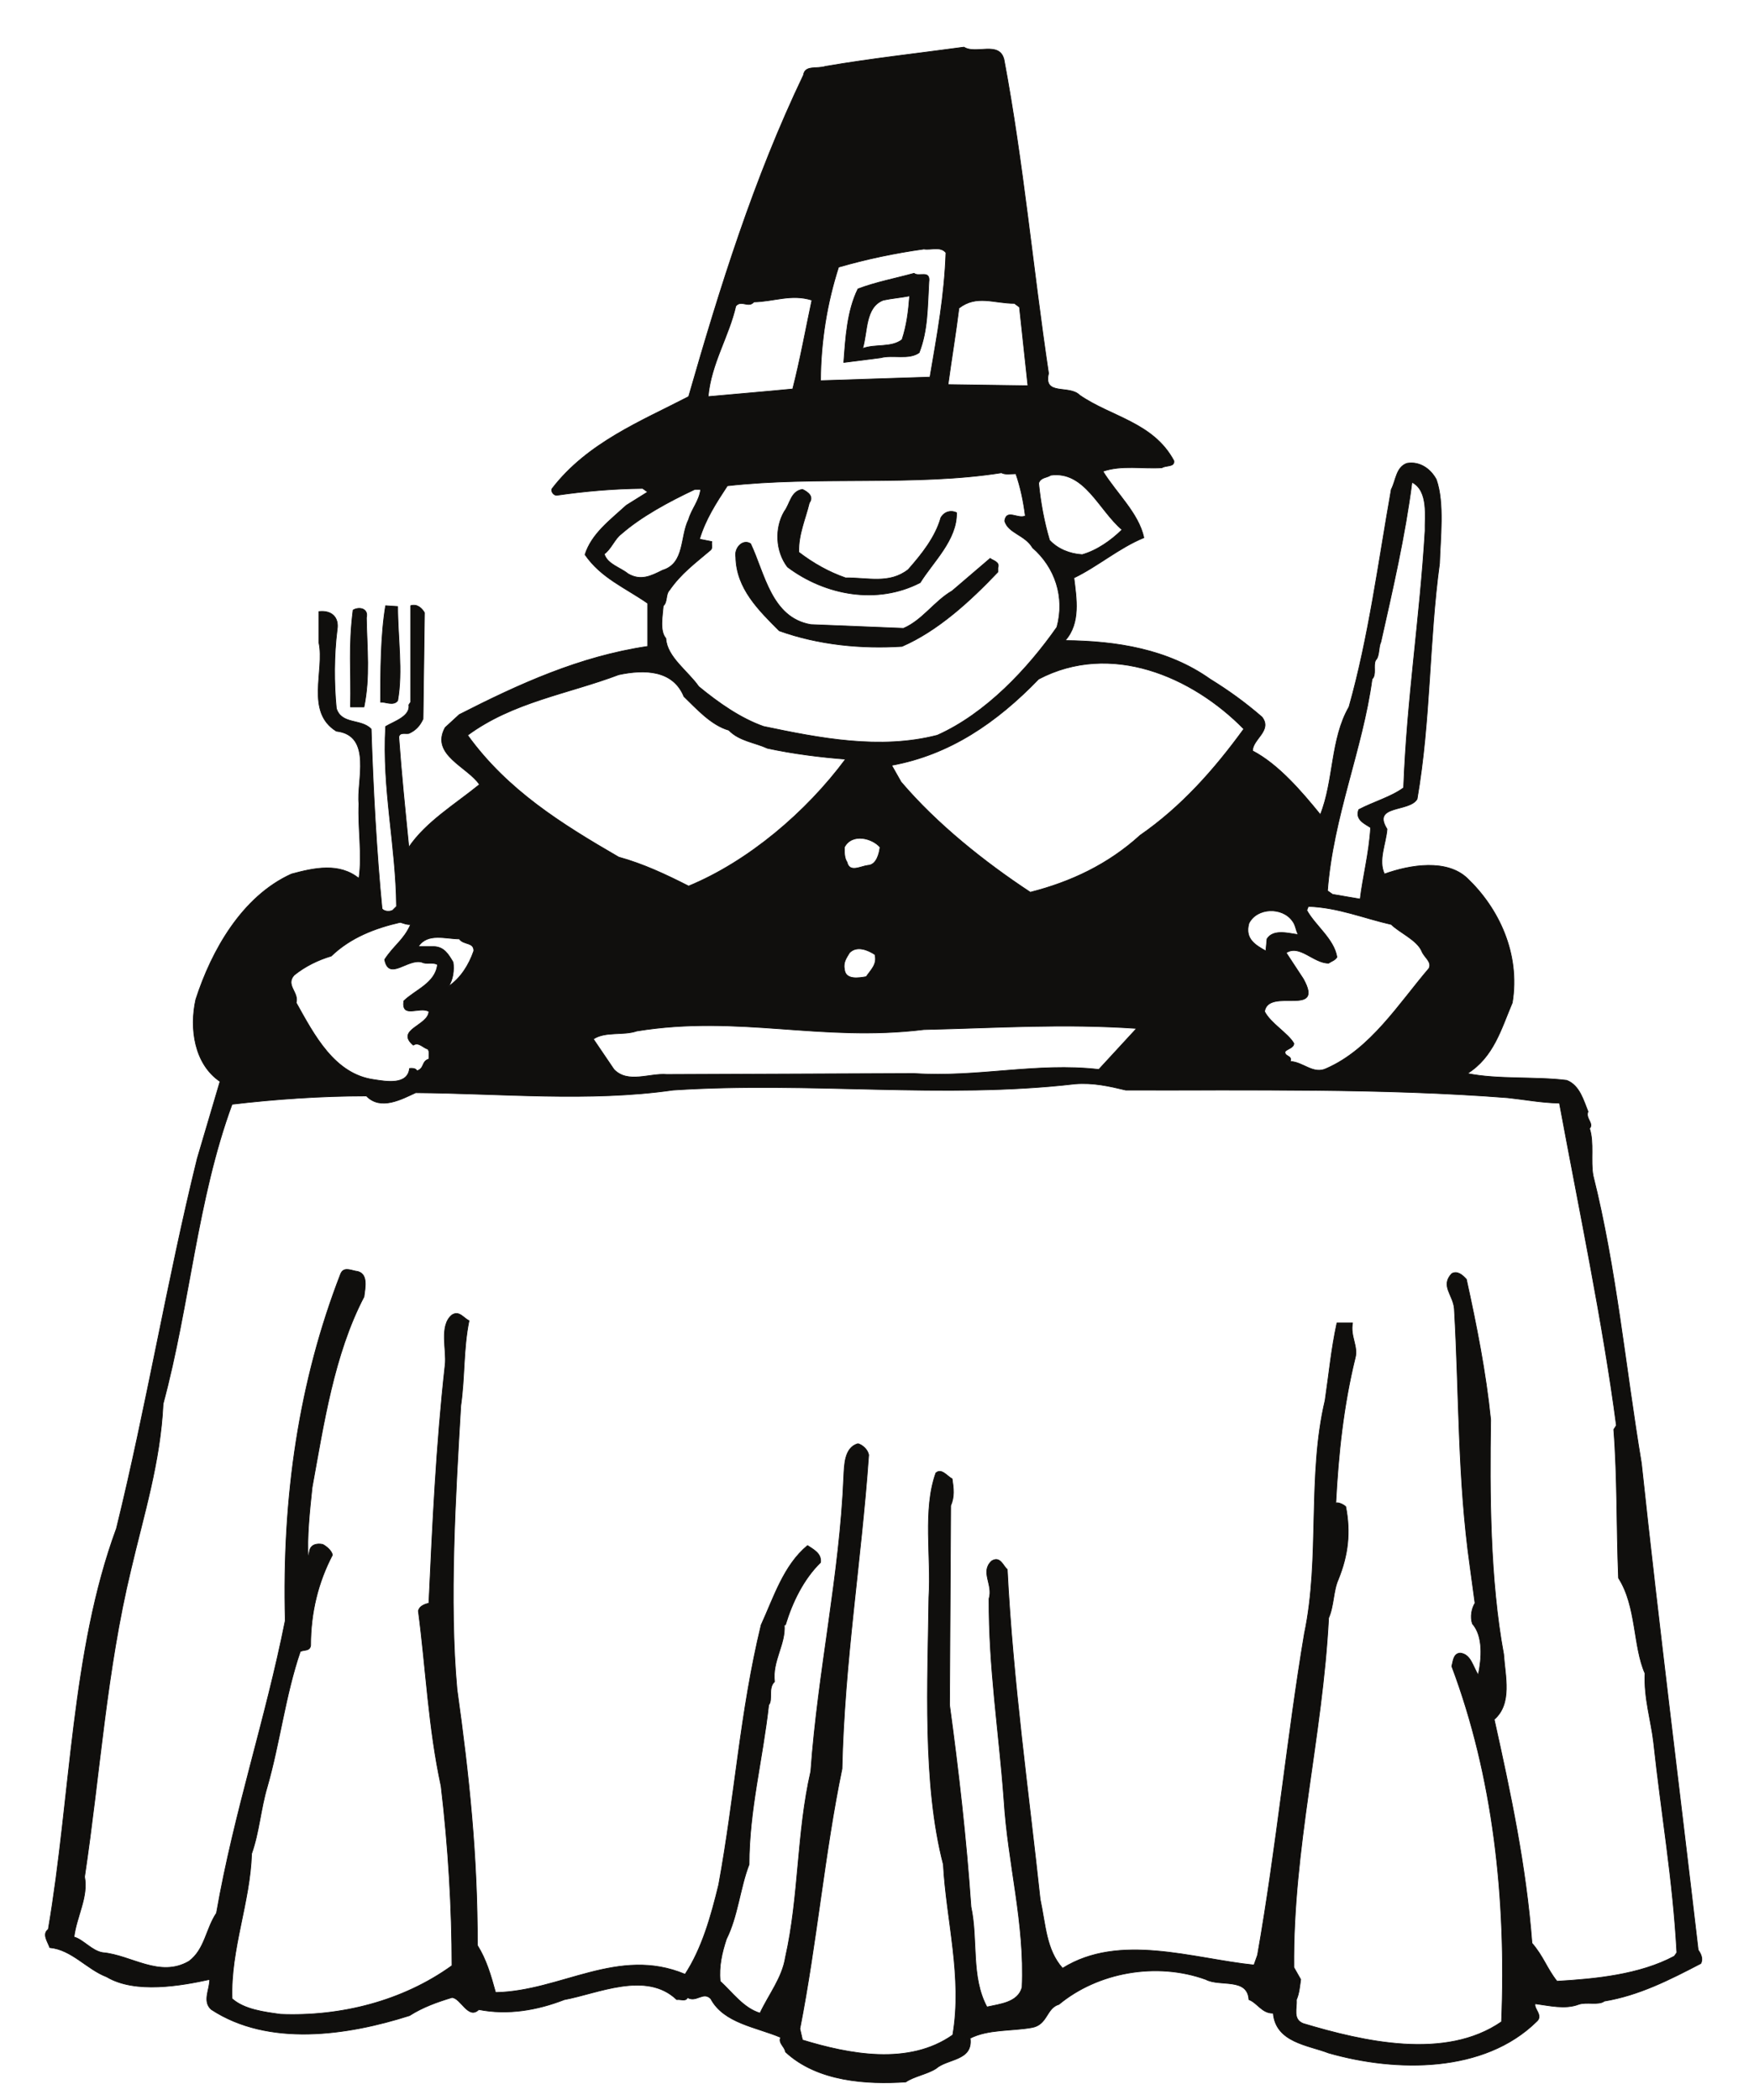 <?xml version="1.0" encoding="UTF-8"?>
<svg xmlns="http://www.w3.org/2000/svg" xmlns:xlink="http://www.w3.org/1999/xlink" width="305.691pt" height="365.854pt" viewBox="0 0 305.691 365.854" version="1.1">
<g id="surface1">
<path style="fill:none;stroke-width:0.12;stroke-linecap:butt;stroke-linejoin:round;stroke:rgb(6.476%,5.928%,5.235%);stroke-opacity:1;stroke-miterlimit:10;" d="M 0.001 -0.001 C 3.399 -18.111 4.989 -36.056 7.77 -54.681 C 6.81 -58.677 11.372 -56.634 13.181 -58.478 C 18.681 -62.275 26.001 -63.212 29.603 -69.9 C 29.79 -71.037 28.212 -70.666 27.528 -71.123 C 24.13 -71.349 20.528 -70.611 17.239 -71.744 C 19.622 -75.599 23.47 -79.056 24.38 -83.31 C 20.071 -85.068 16.36 -88.298 12.188 -90.31 C 12.622 -93.853 13.38 -98.193 10.661 -101.224 C 19.7 -101.31 28.603 -102.755 35.923 -107.943 C 39.091 -109.9 41.981 -111.966 44.962 -114.548 C 46.802 -116.9 43.321 -118.404 43.321 -120.443 C 47.79 -122.767 51.853 -127.501 55.142 -131.556 C 57.52 -125.603 56.892 -118.404 60.13 -112.791 C 63.579 -100.599 65.278 -87.392 67.501 -74.892 C 68.321 -73.334 68.321 -71.037 70.22 -70.353 C 72.481 -69.959 74.38 -71.349 75.353 -73.189 C 76.79 -77.244 76.028 -83.564 75.911 -87.791 C 74.071 -101.224 74.38 -115.056 72.001 -128.834 C 70.673 -131.158 64.04 -129.771 66.763 -134.08 C 66.56 -136.658 65.173 -139.521 66.31 -141.9 C 70.841 -140.259 77.22 -139.267 80.763 -142.666 C 86.2 -147.853 90.001 -155.736 88.591 -164.322 C 86.63 -168.943 85.329 -173.791 80.763 -176.654 C 86.013 -177.732 92.7 -177.166 98.079 -177.845 C 100.353 -178.724 101.028 -181.443 101.79 -183.287 C 101.278 -184.478 102.872 -185.357 102.052 -186.236 C 102.872 -188.701 102.188 -191.876 102.673 -194.455 C 106.731 -210.615 108.31 -227.876 111.091 -244.544 C 114.13 -272.947 117.731 -301.38 120.989 -329.357 C 121.438 -329.978 121.892 -330.888 121.438 -331.709 C 116.001 -334.544 110.642 -337.267 104.63 -338.259 C 103.642 -339.025 101.54 -338.341 100.149 -338.826 C 97.77 -339.732 94.989 -339.025 92.579 -338.712 C 92.27 -339.591 94.079 -340.779 92.778 -341.857 C 83.681 -350.759 68.462 -350.701 56.579 -347.298 C 52.981 -345.912 47.372 -345.459 46.923 -340.353 C 44.962 -340.412 44.188 -338.568 42.688 -338.001 C 42.438 -334.091 37.622 -335.791 35.181 -334.486 C 26.591 -331.369 16.36 -333.212 9.579 -338.826 C 7.321 -339.478 7.63 -342.423 4.79 -342.876 C 1.188 -343.501 -2.722 -343.134 -5.89 -344.72 C -5.378 -348.689 -9.858 -348.236 -11.87 -350.021 C -13.46 -351.013 -15.671 -351.353 -17.12 -352.345 C -23.89 -352.798 -32.538 -352.291 -38.089 -347.103 C -38.21 -346.166 -39.37 -345.599 -38.921 -344.58 C -43.198 -342.763 -48.839 -342.111 -51.108 -337.834 C -52.44 -336.501 -53.632 -338.568 -55.159 -337.634 C -55.472 -338.4 -56.351 -337.888 -57.03 -338.001 C -62.358 -332.9 -70.858 -336.955 -76.62 -338.001 C -81.351 -339.845 -86.48 -340.724 -91.53 -339.732 C -93.37 -341.544 -94.671 -337.689 -96.21 -337.634 C -98.73 -338.4 -101.249 -339.279 -103.601 -340.779 C -114.519 -344.267 -128.21 -346.224 -138.128 -339.732 C -139.769 -338.341 -138.378 -336.13 -138.44 -334.486 C -143.37 -335.564 -151.397 -337.009 -156.378 -334.033 C -159.87 -332.701 -162.448 -329.298 -166.308 -328.931 C -166.616 -327.966 -167.694 -326.58 -166.562 -325.755 C -162.593 -302.513 -162.593 -277.369 -154.679 -255.912 C -149.44 -234.623 -145.839 -212.712 -140.601 -191.478 L -136.628 -178.044 C -141.108 -175.009 -141.98 -168.802 -140.851 -163.755 C -138.128 -155.31 -132.831 -145.814 -124.179 -141.9 C -120.21 -140.826 -115.851 -139.888 -112.421 -142.666 C -111.8 -138.556 -112.62 -133.935 -112.421 -129.654 C -112.87 -125.857 -109.98 -117.724 -116.358 -117.013 C -121.769 -113.669 -118.37 -106.47 -119.39 -101.623 L -119.39 -96.177 C -117.179 -95.923 -115.851 -97.201 -116.222 -99.353 C -116.78 -103.834 -116.78 -108.681 -116.358 -113.044 C -115.448 -115.935 -112.05 -114.802 -110.288 -116.646 C -109.98 -126.623 -109.331 -138.501 -108.39 -147.966 C -107.94 -148.478 -107.062 -148.478 -106.55 -148.224 L -105.87 -147.544 C -105.98 -136.744 -108.39 -127.189 -107.769 -116.193 C -106.3 -115.314 -103.409 -114.435 -103.722 -112.423 L -103.409 -111.966 L -103.409 -95.158 C -102.269 -94.791 -101.448 -95.611 -100.999 -96.376 L -101.249 -114.888 C -101.819 -116.134 -102.581 -116.9 -103.722 -117.412 C -104.397 -117.525 -105.3 -117.154 -105.472 -118.033 C -104.987 -124.779 -104.397 -130.423 -103.722 -137.224 C -100.737 -132.802 -95.581 -129.712 -91.409 -126.31 C -93.48 -123.22 -99.999 -121.123 -97.397 -116.388 L -94.929 -114.123 C -84.53 -108.822 -73.98 -104.001 -62.101 -102.244 L -62.101 -94.732 C -66.019 -92.013 -70.237 -90.31 -73.019 -86.259 C -71.878 -82.658 -68.737 -80.334 -65.819 -77.669 L -62.101 -75.345 L -62.98 -74.72 C -68.03 -74.779 -73.019 -75.205 -77.89 -75.912 C -78.46 -76.025 -79.081 -75.146 -78.722 -74.72 C -72.589 -66.755 -63.237 -63.013 -54.96 -58.732 C -49.46 -39.599 -43.589 -20.779 -34.948 -2.72 C -34.69 -0.935 -32.647 -1.701 -31.089 -1.189 C -22.929 0.198 -15.3 1.022 -6.972 2.155 C -4.929 0.823 -0.819 3.288 0.001 -0.001 Z M -10.12 -33.646 C -10.37 -41.185 -11.62 -47.791 -12.897 -55.334 L -31.972 -55.955 C -31.921 -49.009 -30.839 -42.435 -28.827 -36.169 C -24.011 -34.779 -19.069 -33.732 -13.972 -33.021 C -12.64 -33.22 -11.05 -32.513 -10.12 -33.646 Z M -33.472 -41.923 C -34.487 -46.658 -35.519 -52.353 -36.819 -57.4 C -41.44 -57.853 -46.632 -58.279 -51.562 -58.732 C -51.05 -52.978 -47.96 -48.302 -46.737 -42.943 C -45.749 -41.81 -44.53 -43.369 -43.589 -42.236 C -40.108 -42.177 -37.069 -40.791 -33.472 -41.923 Z M 2.7 -43.142 L 4.173 -56.834 L -9.749 -56.634 C -9.179 -52.412 -8.358 -47.478 -7.851 -43.314 C -4.761 -40.931 -1.78 -42.49 1.821 -42.49 Z M 2.071 -72.169 C 2.892 -74.521 3.399 -76.99 3.72 -79.513 C 2.438 -80.134 0.431 -78.236 0.122 -80.388 C 0.739 -82.544 3.661 -82.798 4.989 -85.068 C 8.899 -88.47 10.661 -93.654 9.22 -98.9 C 4.173 -106.099 -3.12 -113.923 -11.62 -117.724 C -21.601 -120.302 -32.171 -118.232 -41.89 -116.193 C -45.858 -114.802 -49.722 -112.111 -53.198 -109.248 C -55.069 -106.552 -58.761 -104.087 -58.929 -100.853 C -60.062 -99.525 -59.499 -96.888 -59.382 -95.185 C -58.62 -94.537 -59.011 -93.205 -58.312 -92.466 C -56.288 -89.544 -53.882 -87.791 -51.108 -85.435 C -50.737 -85.068 -51.05 -84.443 -50.909 -83.99 L -53.062 -83.564 C -52.038 -80.134 -50.171 -77.244 -48.21 -74.267 C -32.647 -72.509 -15.472 -74.38 -0.448 -72.001 C 0.231 -72.369 1.188 -72.169 2.071 -72.169 Z M 20.579 -81.919 C 18.681 -83.791 16.22 -85.521 13.642 -86.259 C 11.481 -86.146 9.329 -85.267 7.938 -83.736 C 7.001 -80.587 6.38 -77.244 6.04 -73.814 C 6.38 -72.763 7.513 -72.876 8.142 -72.423 C 14.06 -71.603 16.528 -78.49 20.579 -81.919 Z M 73.392 -82.091 C 72.481 -97.455 70.22 -111.459 69.649 -126.876 C 67.501 -128.466 64.353 -129.345 61.829 -130.677 C 61.122 -132.49 63.02 -133.201 63.899 -133.822 C 63.642 -138.244 62.513 -142.552 62.079 -146.267 L 57.263 -145.443 L 56.38 -144.822 C 57.353 -131.923 62.513 -120.13 64.149 -107.943 C 64.97 -107.177 64.29 -105.591 64.77 -104.654 C 65.481 -103.947 65.231 -102.443 65.681 -101.478 C 67.751 -92.267 69.911 -82.97 71.103 -73.642 C 74.071 -75.146 73.31 -79.822 73.392 -82.091 Z M -52.858 -74.892 C -53.12 -76.931 -54.448 -78.322 -54.96 -80.134 C -56.46 -83.111 -55.577 -87.791 -59.499 -88.978 C -61.538 -90.001 -63.3 -90.876 -65.511 -89.603 C -66.89 -88.47 -69.108 -87.959 -69.671 -86.146 C -68.48 -85.322 -67.831 -83.478 -66.698 -82.658 C -63.237 -79.626 -58.358 -76.99 -53.882 -74.892 Z M 41.79 -116.646 C 36.63 -123.732 30.931 -130.166 23.731 -135.154 C 18.122 -140.259 11.603 -143.291 4.591 -145.076 C -3.37 -139.834 -11.698 -133.201 -17.94 -125.857 L -19.577 -122.966 C -9.487 -121.123 -1.327 -115.568 6.04 -107.943 C 18.571 -101.369 32.77 -107.431 41.81 -116.646 Z M -55.78 -110.974 C -53.632 -113.044 -51.05 -115.966 -47.96 -116.845 C -46.12 -118.744 -43.448 -118.97 -41.237 -119.99 C -36.819 -120.955 -31.769 -121.58 -27.608 -121.888 C -34.44 -131.103 -44.53 -139.689 -54.96 -144.001 C -58.929 -141.986 -62.839 -140.142 -67.147 -138.955 C -77.069 -133.201 -86.538 -127.334 -93.48 -117.724 C -85.601 -111.912 -75.987 -110.521 -67.147 -107.177 C -62.608 -106.212 -57.679 -106.353 -55.78 -110.974 Z M -21.601 -137.224 C -21.737 -138.302 -22.19 -140.341 -23.749 -140.4 C -25.03 -140.568 -26.929 -141.732 -27.351 -139.834 C -27.858 -139.068 -27.812 -138.13 -27.812 -137.224 C -26.472 -134.701 -22.929 -135.666 -21.601 -137.224 Z M 67.501 -150.689 C 68.88 -152.08 71.923 -153.353 72.802 -155.31 C 73.188 -156.388 74.642 -157.181 74.071 -158.341 C 68.829 -164.466 63.899 -172.404 56.212 -175.775 C 53.923 -176.912 52.103 -174.615 49.892 -174.556 C 50.321 -173.478 48.763 -173.736 49.013 -172.798 C 49.438 -172.345 50.52 -172.177 50.52 -171.412 C 49.501 -169.626 46.462 -167.923 45.411 -165.853 C 46.091 -161.544 55.962 -166.99 52.161 -160.158 L 49.181 -155.623 C 51.54 -154.091 53.923 -157.435 56.579 -157.435 C 57.091 -157.068 57.603 -157.009 58.028 -156.388 C 57.52 -153.212 54.231 -150.888 52.778 -148.224 L 53.04 -147.544 C 58.231 -147.712 62.712 -149.611 67.501 -150.689 Z M 50.263 -150.064 C 50.829 -150.748 50.829 -151.626 51.278 -152.447 C 49.892 -152.334 46.97 -151.369 45.841 -153.212 L 45.642 -155.31 C 43.829 -154.291 41.931 -153.212 42.688 -150.49 C 44.079 -147.712 48.501 -147.599 50.263 -150.064 Z M -103.409 -150.689 C -104.601 -153.412 -106.3 -154.291 -107.94 -156.81 C -107.198 -160.611 -103.921 -156.556 -101.448 -157.267 C -100.679 -157.689 -99.55 -157.181 -98.73 -157.689 C -99.101 -160.923 -102.581 -162.056 -104.601 -164.013 C -105.05 -167.185 -101.819 -164.892 -100.23 -165.853 C -100.319 -168.322 -106.128 -169.001 -102.948 -171.72 C -102.019 -171.099 -101.249 -172.177 -100.429 -172.404 C -100.062 -172.798 -100.23 -173.478 -100.23 -174.13 C -101.562 -174.556 -100.94 -175.775 -102.331 -176.201 C -102.378 -175.834 -103.011 -175.689 -103.601 -175.775 C -103.921 -178.724 -107.69 -178.044 -109.73 -177.732 C -116.671 -176.826 -120.21 -169.966 -123.358 -164.322 C -122.851 -162.509 -125.261 -161.291 -123.73 -159.533 C -121.769 -157.947 -119.511 -156.869 -117.237 -156.189 C -113.89 -152.959 -109.581 -151.314 -105.222 -150.322 C -104.601 -150.49 -104.089 -150.748 -103.409 -150.689 Z M -92.409 -155.31 C -93.23 -157.689 -94.671 -160.044 -96.831 -161.49 C -96.011 -160.353 -95.812 -158.568 -96.011 -157.267 C -96.831 -155.876 -97.589 -154.599 -99.351 -154.544 L -102.069 -154.544 C -100.487 -152.08 -97.28 -153.212 -94.929 -153.212 C -94.19 -154.291 -92.351 -153.724 -92.409 -155.31 Z M -22.499 -155.931 C -22.05 -157.634 -23.179 -158.568 -24.011 -159.791 C -25.198 -159.986 -27.659 -160.47 -27.812 -158.455 C -28.062 -157.267 -27.409 -156.443 -26.929 -155.623 C -25.647 -154.291 -23.64 -155.169 -22.499 -155.931 Z M 23.11 -168.802 L 16.528 -175.947 C 5.673 -174.697 -4.499 -177.392 -15.671 -176.654 L -58.761 -176.826 C -61.788 -176.568 -65.562 -178.47 -67.972 -175.947 L -71.569 -170.646 C -69.421 -169.255 -66.382 -170.08 -63.999 -169.255 C -46.12 -166.365 -31.972 -171.212 -13.972 -169.001 C -0.647 -168.689 10.149 -167.923 23.11 -168.802 Z M 21.212 -179.544 C 42.81 -179.603 66.052 -179.177 87.79 -180.876 C 90.739 -181.189 93.661 -181.755 96.81 -181.814 C 100.212 -200.212 104.399 -220.166 106.731 -237.966 L 106.27 -238.677 C 106.931 -247.123 106.731 -255.459 107.103 -264.556 C 110.27 -269.49 109.622 -276.435 111.72 -281.169 C 111.52 -285.478 112.79 -289.447 113.22 -293.185 C 114.552 -305.603 116.591 -317.111 117.27 -329.81 L 116.821 -330.435 C 110.778 -333.666 103.071 -334.404 96.38 -334.798 C 94.591 -332.533 94.028 -330.49 92.02 -328.166 C 90.989 -314.646 88.27 -301.947 85.438 -289.189 C 88.61 -286.412 87.341 -281.677 87.079 -277.822 C 84.673 -264.81 84.622 -249.646 84.821 -236.974 C 83.989 -228.755 82.353 -220.537 80.591 -212.513 C 79.938 -211.775 79.001 -210.955 78.04 -211.521 C 76.028 -213.646 78.302 -215.232 78.489 -217.642 C 79.372 -233.037 79.06 -247.181 81.22 -262.486 L 82.091 -268.923 C 81.528 -269.802 81.22 -271.334 81.642 -272.521 C 83.54 -274.677 83.278 -278.533 82.661 -281.423 C 81.731 -280.091 81.411 -277.822 79.513 -277.626 C 78.302 -277.709 78.302 -279.013 78.04 -279.919 C 85.239 -299.056 87.591 -320.341 86.712 -341.857 C 76.911 -348.634 62.591 -345.287 52.161 -342.169 C 50.263 -341.431 51.079 -339.478 50.97 -338.001 C 51.45 -336.955 51.54 -335.623 51.712 -334.486 L 50.52 -332.388 C 50.321 -311.669 55.513 -292.224 56.579 -271.501 C 57.52 -269.376 57.353 -266.826 58.278 -264.755 C 59.981 -260.533 60.438 -256.591 59.56 -252.111 C 59.103 -251.689 58.173 -251.291 57.829 -251.49 C 58.278 -242.845 59.161 -234.568 61.2 -226.232 C 61.77 -224.193 60.302 -222.435 60.751 -220.111 L 58.028 -220.111 C 57.013 -224.845 56.7 -228.615 55.962 -233.603 C 52.841 -246.81 55.142 -261.013 52.36 -274.224 C 49.38 -291.912 47.481 -311.556 44.188 -330.236 L 43.571 -331.966 C 32.97 -330.888 20.13 -326.322 10.212 -332.533 C 7.321 -329.298 7.263 -324.935 6.302 -320.513 C 4.341 -302.201 1.56 -282.615 0.571 -263.056 C -0.14 -262.486 -0.647 -260.646 -2.147 -261.58 C -4.19 -263.478 -1.839 -265.689 -2.608 -268.158 C -2.659 -280.291 -0.897 -291.033 0.001 -303.22 C 0.681 -314.334 3.661 -324.623 3.149 -335.876 C 2.438 -338.513 -0.71 -338.767 -2.972 -339.279 C -5.812 -333.978 -4.499 -327.712 -5.749 -321.845 C -6.569 -309.966 -7.909 -298.232 -9.487 -286.666 L -9.288 -251.943 C -8.608 -250.353 -8.78 -248.966 -9.038 -247.267 C -9.921 -246.81 -10.878 -245.369 -11.87 -246.244 C -14.171 -252.623 -12.64 -260.959 -13.089 -267.9 C -13.261 -282.443 -14.23 -300.388 -10.569 -314.447 C -10.062 -324.056 -7.198 -334.091 -8.929 -344.154 C -16.608 -349.568 -27.038 -347.498 -35.12 -345.033 L -35.569 -343.076 C -32.601 -327.912 -31.261 -312.376 -28.23 -297.779 C -27.812 -279.154 -24.89 -261.666 -23.577 -243.099 C -23.749 -242.193 -24.628 -241.369 -25.448 -241.142 C -27.858 -241.822 -27.812 -244.97 -27.921 -246.81 C -28.628 -264.189 -32.397 -280.599 -33.671 -298.232 C -36.14 -308.974 -35.69 -320.001 -38.089 -330.634 C -38.659 -334.232 -41.011 -337.123 -42.519 -340.353 C -45.409 -339.478 -47.312 -336.755 -49.46 -334.798 C -49.722 -332.193 -49.147 -329.81 -48.382 -327.459 C -46.37 -323.431 -45.999 -318.501 -44.421 -314.447 C -44.421 -304.978 -42.062 -296.193 -41.011 -286.666 C -40.249 -285.787 -41.179 -283.689 -39.987 -282.615 C -40.421 -278.959 -38.038 -276.123 -38.288 -272.72 L -38.089 -272.72 C -36.897 -268.779 -34.948 -264.755 -31.972 -261.837 C -31.769 -260.275 -33.222 -259.568 -34.237 -258.888 C -38.409 -262.345 -40.108 -267.9 -42.319 -272.72 C -45.999 -287.857 -46.882 -302.513 -49.722 -317.99 C -51.05 -323.431 -52.608 -329.044 -55.577 -333.58 C -67.261 -328.677 -77.237 -336.556 -88.608 -336.755 C -89.429 -333.779 -90.198 -331.056 -91.78 -328.537 C -91.73 -313.142 -93.23 -298.912 -95.331 -283.947 C -96.722 -268.611 -95.581 -250.099 -94.671 -234.509 C -93.94 -229.38 -94.249 -224.701 -93.23 -219.712 C -94.19 -219.287 -94.929 -217.9 -96.21 -218.72 C -98.472 -220.591 -97.081 -224.845 -97.397 -227.423 C -98.98 -241.568 -99.608 -255.544 -100.23 -268.923 C -100.94 -269.123 -101.819 -269.376 -102.069 -270.255 C -100.737 -280.345 -100.319 -290.58 -98.101 -300.81 C -96.831 -311.498 -96.21 -322.212 -96.21 -332.08 C -104.788 -338.259 -115.589 -340.978 -126.081 -340.552 C -128.921 -340.158 -132.397 -339.732 -134.53 -337.834 C -134.839 -329.298 -131.378 -321.021 -131.128 -312.576 C -129.8 -308.834 -129.538 -304.724 -128.409 -300.955 C -126.198 -293.244 -125.261 -285.025 -122.647 -277.369 C -122.089 -277.001 -121.011 -277.369 -120.839 -276.322 C -120.839 -270.509 -119.511 -265.267 -117.038 -260.533 C -117.179 -259.767 -118.12 -259.001 -118.737 -258.689 C -119.698 -258.49 -120.78 -258.689 -121.011 -259.767 L -121.261 -261.154 C -121.519 -257.556 -121.011 -252.822 -120.581 -248.767 C -118.569 -237.771 -116.78 -225.58 -111.538 -215.544 C -111.37 -214.044 -110.659 -211.267 -113.069 -211.068 C -114.011 -210.869 -115.081 -210.388 -115.589 -211.521 C -122.851 -230.201 -125.831 -250.412 -125.261 -271.955 C -128.722 -289.334 -134.159 -305.236 -137.249 -322.923 C -139.089 -325.642 -139.261 -329.244 -142.038 -331.314 C -147.171 -334.291 -152.101 -330.236 -157.089 -329.81 C -158.987 -329.498 -160.44 -327.544 -162.081 -327.087 C -161.628 -323.49 -159.562 -320.087 -160.237 -316.599 C -157.519 -298.404 -156.44 -280.798 -152.159 -263.056 C -149.948 -253.587 -147.03 -244.404 -146.55 -234.197 C -141.87 -216.822 -140.647 -198.623 -134.53 -182.013 C -127.069 -181.134 -118.999 -180.568 -111.12 -180.568 C -108.647 -183.146 -104.987 -181.134 -102.53 -180.001 C -87.671 -180.111 -72.339 -181.642 -57.679 -179.544 C -33.73 -177.986 -10.628 -181.134 12.36 -178.47 C 15.591 -178.212 18.372 -178.865 21.212 -179.544 Z M 21.212 -179.544 " transform="matrix(1,0,0,-1,174.976,10.366)"/>
<path style=" stroke:none;fill-rule:evenodd;fill:rgb(6.476%,5.928%,5.235%);fill-opacity:1;" d="M 174.977 10.367 C 178.375 28.477 179.965 46.422 182.746 65.047 C 181.785 69.043 186.348 67 188.156 68.844 C 193.656 72.641 200.977 73.578 204.578 80.266 C 204.766 81.402 203.188 81.031 202.504 81.488 C 199.105 81.715 195.504 80.977 192.215 82.109 C 194.598 85.965 198.445 89.422 199.355 93.676 C 195.047 95.434 191.336 98.664 187.164 100.676 C 187.598 104.219 188.355 108.559 185.637 111.59 C 194.676 111.676 203.578 113.121 210.898 118.309 C 214.066 120.266 216.957 122.332 219.938 124.914 C 221.777 127.266 218.297 128.77 218.297 130.809 C 222.766 133.133 226.828 137.867 230.117 141.922 C 232.496 135.969 231.867 128.77 235.105 123.156 C 238.555 110.965 240.254 97.758 242.477 85.258 C 243.297 83.699 243.297 81.402 245.195 80.719 C 247.457 80.324 249.355 81.715 250.328 83.555 C 251.766 87.609 251.004 93.93 250.887 98.156 C 249.047 111.59 249.355 125.422 246.977 139.199 C 245.648 141.523 239.016 140.137 241.738 144.445 C 241.535 147.023 240.148 149.887 241.285 152.266 C 245.816 150.625 252.195 149.633 255.738 153.031 C 261.176 158.219 264.977 166.102 263.566 174.688 C 261.605 179.309 260.305 184.156 255.738 187.02 C 260.988 188.098 267.676 187.531 273.055 188.211 C 275.328 189.09 276.004 191.809 276.766 193.652 C 276.254 194.844 277.848 195.723 277.027 196.602 C 277.848 199.066 277.164 202.242 277.648 204.82 C 281.707 220.98 283.285 238.242 286.066 254.91 C 289.105 283.312 292.707 311.746 295.965 339.723 C 296.414 340.344 296.867 341.254 296.414 342.074 C 290.977 344.91 285.617 347.633 279.605 348.625 C 278.617 349.391 276.516 348.707 275.125 349.191 C 272.746 350.098 269.965 349.391 267.555 349.078 C 267.246 349.957 269.055 351.145 267.754 352.223 C 258.656 361.125 243.438 361.066 231.555 357.664 C 227.957 356.277 222.348 355.824 221.898 350.719 C 219.938 350.777 219.164 348.934 217.664 348.367 C 217.414 344.457 212.598 346.156 210.156 344.852 C 201.566 341.734 191.336 343.578 184.555 349.191 C 182.297 349.844 182.605 352.789 179.766 353.242 C 176.164 353.867 172.254 353.5 169.086 355.086 C 169.598 359.055 165.117 358.602 163.105 360.387 C 161.516 361.379 159.305 361.719 157.855 362.711 C 151.086 363.164 142.438 362.656 136.887 357.469 C 136.766 356.531 135.605 355.965 136.055 354.945 C 131.777 353.129 126.137 352.477 123.867 348.199 C 122.535 346.867 121.344 348.934 119.816 348 C 119.504 348.766 118.625 348.254 117.945 348.367 C 112.617 343.266 104.117 347.32 98.355 348.367 C 93.625 350.211 88.496 351.09 83.445 350.098 C 81.605 351.91 80.305 348.055 78.766 348 C 76.246 348.766 73.727 349.645 71.375 351.145 C 60.457 354.633 46.766 356.59 36.848 350.098 C 35.207 348.707 36.598 346.496 36.535 344.852 C 31.605 345.93 23.578 347.375 18.598 344.398 C 15.105 343.066 12.527 339.664 8.668 339.297 C 8.359 338.332 7.281 336.945 8.414 336.121 C 12.383 312.879 12.383 287.734 20.297 266.277 C 25.535 244.988 29.137 223.078 34.375 201.844 L 38.348 188.41 C 33.867 185.375 32.996 179.168 34.125 174.121 C 36.848 165.676 42.145 156.18 50.797 152.266 C 54.766 151.191 59.125 150.254 62.555 153.031 C 63.176 148.922 62.355 144.301 62.555 140.02 C 62.105 136.223 64.996 128.09 58.617 127.379 C 53.207 124.035 56.605 116.836 55.586 111.988 L 55.586 106.543 C 57.797 106.289 59.125 107.566 58.754 109.719 C 58.195 114.199 58.195 119.047 58.617 123.41 C 59.527 126.301 62.926 125.168 64.688 127.012 C 64.996 136.988 65.645 148.867 66.586 158.332 C 67.035 158.844 67.914 158.844 68.426 158.59 L 69.105 157.91 C 68.996 147.109 66.586 137.555 67.207 126.559 C 68.676 125.68 71.566 124.801 71.254 122.789 L 71.566 122.332 L 71.566 105.523 C 72.707 105.156 73.527 105.977 73.977 106.742 L 73.727 125.254 C 73.156 126.5 72.395 127.266 71.254 127.777 C 70.578 127.891 69.676 127.52 69.504 128.398 C 69.988 135.145 70.578 140.789 71.254 147.59 C 74.238 143.168 79.395 140.078 83.566 136.676 C 81.496 133.586 74.977 131.488 77.578 126.754 L 80.047 124.488 C 90.445 119.188 100.996 114.367 112.875 112.609 L 112.875 105.098 C 108.957 102.379 104.738 100.676 101.957 96.625 C 103.098 93.023 106.238 90.699 109.156 88.035 L 112.875 85.711 L 111.996 85.086 C 106.945 85.145 101.957 85.57 97.086 86.277 C 96.516 86.391 95.895 85.512 96.254 85.086 C 102.387 77.121 111.738 73.379 120.016 69.098 C 125.516 49.965 131.387 31.145 140.027 13.086 C 140.285 11.301 142.328 12.066 143.887 11.555 C 152.047 10.168 159.676 9.344 168.004 8.211 C 170.047 9.543 174.156 7.078 174.977 10.367 M 164.855 44.012 C 164.605 51.551 163.355 58.156 162.078 65.699 L 143.004 66.32 C 143.055 59.375 144.137 52.801 146.148 46.535 C 150.965 45.145 155.906 44.098 161.004 43.387 C 162.336 43.586 163.926 42.879 164.855 44.012 M 141.504 52.289 C 140.488 57.023 139.457 62.719 138.156 67.766 C 133.535 68.219 128.344 68.645 123.414 69.098 C 123.926 63.344 127.016 58.668 128.238 53.309 C 129.227 52.176 130.445 53.734 131.387 52.602 C 134.867 52.543 137.906 51.156 141.504 52.289 M 177.676 53.508 L 179.148 67.199 L 165.227 67 C 165.797 62.777 166.617 57.844 167.125 53.68 C 170.215 51.297 173.195 52.855 176.797 52.855 Z M 177.047 82.535 C 177.867 84.887 178.375 87.355 178.695 89.879 C 177.414 90.5 175.406 88.602 175.098 90.754 C 175.715 92.91 178.637 93.164 179.965 95.434 C 183.875 98.836 185.637 104.02 184.195 109.266 C 179.148 116.465 171.855 124.289 163.355 128.09 C 153.375 130.668 142.805 128.598 133.086 126.559 C 129.117 125.168 125.254 122.477 121.777 119.613 C 119.906 116.918 116.215 114.453 116.047 111.219 C 114.914 109.891 115.477 107.254 115.594 105.551 C 116.355 104.902 115.965 103.57 116.664 102.832 C 118.688 99.91 121.094 98.156 123.867 95.801 C 124.238 95.434 123.926 94.809 124.066 94.355 L 121.914 93.93 C 122.938 90.5 124.805 87.609 126.766 84.633 C 142.328 82.875 159.504 84.746 174.527 82.367 C 175.207 82.734 176.164 82.535 177.047 82.535 M 195.555 92.285 C 193.656 94.156 191.195 95.887 188.617 96.625 C 186.457 96.512 184.305 95.633 182.914 94.102 C 181.977 90.953 181.355 87.609 181.016 84.18 C 181.355 83.129 182.488 83.242 183.117 82.789 C 189.035 81.969 191.504 88.855 195.555 92.285 M 248.367 92.457 C 247.457 107.82 245.195 121.824 244.625 137.242 C 242.477 138.832 239.328 139.711 236.805 141.043 C 236.098 142.855 237.996 143.566 238.875 144.188 C 238.617 148.609 237.488 152.918 237.055 156.633 L 232.238 155.809 L 231.355 155.188 C 232.328 142.289 237.488 130.496 239.125 118.309 C 239.945 117.543 239.266 115.957 239.746 115.02 C 240.457 114.312 240.207 112.809 240.656 111.844 C 242.727 102.633 244.887 93.336 246.078 84.008 C 249.047 85.512 248.285 90.188 248.367 92.457 M 122.117 85.258 C 121.855 87.297 120.527 88.688 120.016 90.5 C 118.516 93.477 119.398 98.156 115.477 99.344 C 113.438 100.367 111.676 101.242 109.465 99.969 C 108.086 98.836 105.867 98.324 105.305 96.512 C 106.496 95.688 107.145 93.844 108.277 93.023 C 111.738 89.992 116.617 87.355 121.094 85.258 Z M 216.766 127.012 C 211.605 134.098 205.906 140.531 198.707 145.52 C 193.098 150.625 186.578 153.656 179.566 155.441 C 171.605 150.199 163.277 143.566 157.035 136.223 L 155.398 133.332 C 165.488 131.488 173.648 125.934 181.016 118.309 C 193.547 111.734 207.746 117.797 216.785 127.012 Z M 119.195 121.34 C 121.344 123.41 123.926 126.332 127.016 127.211 C 128.855 129.109 131.527 129.336 133.738 130.355 C 138.156 131.32 143.207 131.945 147.367 132.254 C 140.535 141.469 130.445 150.055 120.016 154.367 C 116.047 152.352 112.137 150.508 107.828 149.32 C 97.906 143.566 88.438 137.699 81.496 128.09 C 89.375 122.277 98.988 120.887 107.828 117.543 C 112.367 116.578 117.297 116.719 119.195 121.34 M 153.375 147.59 C 153.238 148.668 152.785 150.707 151.227 150.766 C 149.945 150.934 148.047 152.098 147.625 150.199 C 147.117 149.434 147.164 148.496 147.164 147.59 C 148.504 145.066 152.047 146.031 153.375 147.59 M 242.477 161.055 C 243.855 162.445 246.898 163.719 247.777 165.676 C 248.164 166.754 249.617 167.547 249.047 168.707 C 243.805 174.832 238.875 182.77 231.188 186.141 C 228.898 187.277 227.078 184.98 224.867 184.922 C 225.297 183.844 223.738 184.102 223.988 183.164 C 224.414 182.711 225.496 182.543 225.496 181.777 C 224.477 179.992 221.438 178.289 220.387 176.219 C 221.066 171.91 230.938 177.355 227.137 170.523 L 224.156 165.988 C 226.516 164.457 228.898 167.801 231.555 167.801 C 232.066 167.434 232.578 167.375 233.004 166.754 C 232.496 163.578 229.207 161.254 227.754 158.59 L 228.016 157.91 C 233.207 158.078 237.688 159.977 242.477 161.055 M 225.238 160.43 C 225.805 161.113 225.805 161.992 226.254 162.812 C 224.867 162.699 221.945 161.734 220.816 163.578 L 220.617 165.676 C 218.805 164.656 216.906 163.578 217.664 160.855 C 219.055 158.078 223.477 157.965 225.238 160.43 M 71.566 161.055 C 70.375 163.777 68.676 164.656 67.035 167.176 C 67.777 170.977 71.055 166.922 73.527 167.633 C 74.297 168.055 75.426 167.547 76.246 168.055 C 75.875 171.289 72.395 172.422 70.375 174.379 C 69.926 177.551 73.156 175.258 74.746 176.219 C 74.656 178.688 68.848 179.367 72.027 182.086 C 72.957 181.465 73.727 182.543 74.547 182.77 C 74.914 183.164 74.746 183.844 74.746 184.496 C 73.414 184.922 74.035 186.141 72.645 186.566 C 72.598 186.199 71.965 186.055 71.375 186.141 C 71.055 189.09 67.285 188.41 65.246 188.098 C 58.305 187.191 54.766 180.332 51.617 174.688 C 52.125 172.875 49.715 171.656 51.246 169.898 C 53.207 168.312 55.465 167.234 57.738 166.555 C 61.086 163.324 65.395 161.68 69.754 160.688 C 70.375 160.855 70.887 161.113 71.566 161.055 M 82.566 165.676 C 81.746 168.055 80.305 170.41 78.145 171.855 C 78.965 170.719 79.164 168.934 78.965 167.633 C 78.145 166.242 77.387 164.965 75.625 164.91 L 72.906 164.91 C 74.488 162.445 77.695 163.578 80.047 163.578 C 80.785 164.656 82.625 164.09 82.566 165.676 M 152.477 166.297 C 152.926 168 151.797 168.934 150.965 170.156 C 149.777 170.352 147.316 170.836 147.164 168.82 C 146.914 167.633 147.566 166.809 148.047 165.988 C 149.328 164.656 151.336 165.535 152.477 166.297 M 198.086 179.168 L 191.504 186.312 C 180.648 185.062 170.477 187.758 159.305 187.02 L 116.215 187.191 C 113.188 186.934 109.414 188.836 107.004 186.312 L 103.406 181.012 C 105.555 179.621 108.594 180.445 110.977 179.621 C 128.855 176.73 143.004 181.578 161.004 179.367 C 174.328 179.055 185.125 178.289 198.086 179.168 M 196.188 189.91 C 217.785 189.969 241.027 189.543 262.766 191.242 C 265.715 191.555 268.637 192.121 271.785 192.18 C 275.188 210.578 279.375 230.531 281.707 248.332 L 281.246 249.043 C 281.906 257.488 281.707 265.824 282.078 274.922 C 285.246 279.855 284.598 286.801 286.695 291.535 C 286.496 295.844 287.766 299.812 288.195 303.551 C 289.527 315.969 291.566 327.477 292.246 340.176 L 291.797 340.801 C 285.754 344.031 278.047 344.77 271.355 345.164 C 269.566 342.898 269.004 340.855 266.996 338.531 C 265.965 325.012 263.246 312.312 260.414 299.555 C 263.586 296.777 262.316 292.043 262.055 288.188 C 259.648 275.176 259.598 260.012 259.797 247.34 C 258.965 239.121 257.328 230.902 255.566 222.879 C 254.914 222.141 253.977 221.32 253.016 221.887 C 251.004 224.012 253.277 225.598 253.465 228.008 C 254.348 243.402 254.035 257.547 256.195 272.852 L 257.066 279.289 C 256.504 280.168 256.195 281.699 256.617 282.887 C 258.516 285.043 258.254 288.898 257.637 291.789 C 256.707 290.457 256.387 288.188 254.488 287.992 C 253.277 288.074 253.277 289.379 253.016 290.285 C 260.215 309.422 262.566 330.707 261.688 352.223 C 251.887 359 237.566 355.652 227.137 352.535 C 225.238 351.797 226.055 349.844 225.945 348.367 C 226.426 347.32 226.516 345.988 226.688 344.852 L 225.496 342.754 C 225.297 322.035 230.488 302.59 231.555 281.867 C 232.496 279.742 232.328 277.191 233.254 275.121 C 234.957 270.898 235.414 266.957 234.535 262.477 C 234.078 262.055 233.148 261.656 232.805 261.855 C 233.254 253.211 234.137 244.934 236.176 236.598 C 236.746 234.559 235.277 232.801 235.727 230.477 L 233.004 230.477 C 231.988 235.211 231.676 238.98 230.938 243.969 C 227.816 257.176 230.117 271.379 227.336 284.59 C 224.355 302.277 222.457 321.922 219.164 340.602 L 218.547 342.332 C 207.945 341.254 195.105 336.688 185.188 342.898 C 182.297 339.664 182.238 335.301 181.277 330.879 C 179.316 312.566 176.535 292.98 175.547 273.422 C 174.836 272.852 174.328 271.012 172.828 271.945 C 170.785 273.844 173.137 276.055 172.367 278.523 C 172.316 290.656 174.078 301.398 174.977 313.586 C 175.656 324.699 178.637 334.988 178.125 346.242 C 177.414 348.879 174.266 349.133 172.004 349.645 C 169.164 344.344 170.477 338.078 169.227 332.211 C 168.406 320.332 167.066 308.598 165.488 297.031 L 165.688 262.309 C 166.367 260.719 166.195 259.332 165.938 257.633 C 165.055 257.176 164.098 255.734 163.105 256.609 C 160.805 262.988 162.336 271.324 161.887 278.266 C 161.715 292.809 160.746 310.754 164.406 324.812 C 164.914 334.422 167.777 344.457 166.047 354.52 C 158.367 359.934 147.938 357.863 139.855 355.398 L 139.406 353.441 C 142.375 338.277 143.715 322.742 146.746 308.145 C 147.164 289.52 150.086 272.031 151.398 253.465 C 151.227 252.559 150.348 251.734 149.527 251.508 C 147.117 252.188 147.164 255.336 147.055 257.176 C 146.348 274.555 142.578 290.965 141.305 308.598 C 138.836 319.34 139.285 330.367 136.887 341 C 136.316 344.598 133.965 347.488 132.457 350.719 C 129.566 349.844 127.664 347.121 125.516 345.164 C 125.254 342.559 125.828 340.176 126.594 337.824 C 128.605 333.797 128.977 328.867 130.555 324.812 C 130.555 315.344 132.914 306.559 133.965 297.031 C 134.727 296.152 133.797 294.055 134.988 292.98 C 134.555 289.324 136.938 286.488 136.688 283.086 L 136.887 283.086 C 138.078 279.145 140.027 275.121 143.004 272.203 C 143.207 270.641 141.754 269.934 140.738 269.254 C 136.566 272.711 134.867 278.266 132.656 283.086 C 128.977 298.223 128.094 312.879 125.254 328.355 C 123.926 333.797 122.367 339.41 119.398 343.945 C 107.715 339.043 97.738 346.922 86.367 347.121 C 85.547 344.145 84.777 341.422 83.195 338.902 C 83.246 323.508 81.746 309.277 79.645 294.312 C 78.254 278.977 79.395 260.465 80.305 244.875 C 81.035 239.746 80.727 235.066 81.746 230.078 C 80.785 229.652 80.047 228.266 78.766 229.086 C 76.504 230.957 77.895 235.211 77.578 237.789 C 75.996 251.934 75.367 265.91 74.746 279.289 C 74.035 279.488 73.156 279.742 72.906 280.621 C 74.238 290.711 74.656 300.945 76.875 311.176 C 78.145 321.863 78.766 332.578 78.766 342.445 C 70.188 348.625 59.387 351.344 48.895 350.918 C 46.055 350.523 42.578 350.098 40.445 348.199 C 40.137 339.664 43.598 331.387 43.848 322.941 C 45.176 319.199 45.438 315.09 46.566 311.32 C 48.777 303.609 49.715 295.391 52.328 287.734 C 52.887 287.367 53.965 287.734 54.137 286.688 C 54.137 280.875 55.465 275.633 57.938 270.898 C 57.797 270.133 56.855 269.367 56.238 269.055 C 55.277 268.855 54.195 269.055 53.965 270.133 L 53.715 271.52 C 53.457 267.922 53.965 263.188 54.395 259.133 C 56.406 248.137 58.195 235.945 63.438 225.91 C 63.605 224.41 64.316 221.633 61.906 221.434 C 60.965 221.234 59.895 220.754 59.387 221.887 C 52.125 240.566 49.145 260.777 49.715 282.32 C 46.254 299.699 40.816 315.602 37.727 333.289 C 35.887 336.008 35.715 339.609 32.938 341.68 C 27.805 344.656 22.875 340.602 17.887 340.176 C 15.988 339.863 14.535 337.91 12.895 337.453 C 13.348 333.855 15.414 330.453 14.738 326.965 C 17.457 308.77 18.535 291.164 22.816 273.422 C 25.027 263.953 27.945 254.77 28.426 244.562 C 33.105 227.188 34.328 208.988 40.445 192.379 C 47.906 191.5 55.977 190.934 63.855 190.934 C 66.328 193.512 69.988 191.5 72.445 190.367 C 87.305 190.477 102.637 192.008 117.297 189.91 C 141.246 188.352 164.348 191.5 187.336 188.836 C 190.566 188.578 193.348 189.23 196.188 189.91 "/>
<path style="fill:none;stroke-width:0.12;stroke-linecap:butt;stroke-linejoin:round;stroke:rgb(6.476%,5.928%,5.235%);stroke-opacity:1;stroke-miterlimit:10;" d="M 0.001 -0.001 C -0.261 -4.423 -0.171 -8.392 -1.698 -12.302 C -3.519 -13.58 -6.3 -12.615 -8.39 -13.181 L -14.831 -14.001 C -14.519 -9.779 -14.261 -5.044 -12.358 -1.189 C -9.222 -0.001 -5.87 0.624 -2.581 1.53 C -1.761 0.823 0.31 2.21 0.001 -0.001 Z M -3.351 -2.408 C -3.55 -5.044 -3.858 -7.568 -4.679 -10.033 C -6.55 -11.482 -9.331 -10.744 -11.538 -11.564 C -10.659 -8.591 -11.12 -4.365 -7.94 -3.146 C -6.487 -2.833 -4.94 -2.72 -3.351 -2.408 Z M -3.351 -2.408 " transform="matrix(1,0,0,-1,161.886,49.143)"/>
<path style=" stroke:none;fill-rule:evenodd;fill:rgb(6.476%,5.928%,5.235%);fill-opacity:1;" d="M 161.887 49.145 C 161.625 53.566 161.715 57.535 160.188 61.445 C 158.367 62.723 155.586 61.758 153.496 62.324 L 147.055 63.145 C 147.367 58.922 147.625 54.188 149.527 50.332 C 152.664 49.145 156.016 48.52 159.305 47.613 C 160.125 48.32 162.195 46.934 161.887 49.145 M 158.535 51.551 C 158.336 54.188 158.027 56.711 157.207 59.176 C 155.336 60.625 152.555 59.887 150.348 60.707 C 151.227 57.734 150.766 53.508 153.945 52.289 C 155.398 51.977 156.945 51.863 158.535 51.551 "/>
<path style="fill:none;stroke-width:0.12;stroke-linecap:butt;stroke-linejoin:round;stroke:rgb(6.476%,5.928%,5.235%);stroke-opacity:1;stroke-miterlimit:10;" d="M 0.001 0.001 C -0.679 -2.835 -1.897 -5.414 -1.839 -8.589 C 0.712 -10.546 3.399 -12.046 6.321 -13.066 C 10.181 -13.011 13.95 -14.199 17.239 -11.621 C 19.591 -8.957 21.97 -5.98 22.931 -2.578 C 23.56 -1.503 24.688 -1.246 25.661 -1.699 C 25.771 -6.433 21.552 -10.289 19.329 -13.89 C 11.88 -17.746 2.841 -16.156 -3.8 -11.167 C -5.87 -8.445 -6.062 -4.421 -4.358 -1.503 C -3.339 -0.171 -3.229 2.04 -1.19 2.352 C -0.249 1.899 0.821 1.133 0.001 0.001 Z M 0.001 0.001 " transform="matrix(1,0,0,-1,141.046,87.61)"/>
<path style=" stroke:none;fill-rule:evenodd;fill:rgb(6.476%,5.928%,5.235%);fill-opacity:1;" d="M 141.047 87.609 C 140.367 90.445 139.148 93.023 139.207 96.199 C 141.758 98.156 144.445 99.656 147.367 100.676 C 151.227 100.621 154.996 101.809 158.285 99.23 C 160.637 96.566 163.016 93.59 163.977 90.188 C 164.605 89.113 165.734 88.855 166.707 89.309 C 166.816 94.043 162.598 97.898 160.375 101.5 C 152.926 105.355 143.887 103.766 137.246 98.777 C 135.176 96.055 134.984 92.031 136.688 89.113 C 137.707 87.781 137.816 85.57 139.855 85.258 C 140.797 85.711 141.867 86.477 141.047 87.609 "/>
<path style="fill:none;stroke-width:0.12;stroke-linecap:butt;stroke-linejoin:round;stroke:rgb(6.476%,5.928%,5.235%);stroke-opacity:1;stroke-miterlimit:10;" d="M 0 0.001 C 2.461 -5.186 3.602 -12.897 10.488 -14.088 L 26.641 -14.741 C 29.93 -13.35 32.031 -10.006 35.121 -8.221 L 41.75 -2.553 C 42.18 -2.92 43.512 -3.174 43.09 -4.194 L 43.09 -4.932 C 38.27 -10.006 32.648 -15.167 26.391 -17.885 C 19.391 -18.342 11.82 -17.631 4.988 -15.167 C 1.391 -11.565 -2.473 -7.795 -2.578 -2.354 C -2.891 -0.709 -1.328 0.88 0 0.001 Z M 0 0.001 " transform="matrix(1,0,0,-1,130.816,94.724)"/>
<path style=" stroke:none;fill-rule:evenodd;fill:rgb(6.476%,5.928%,5.235%);fill-opacity:1;" d="M 130.816 94.723 C 133.277 99.91 134.418 107.621 141.305 108.812 L 157.457 109.465 C 160.746 108.074 162.848 104.73 165.938 102.945 L 172.566 97.277 C 172.996 97.645 174.328 97.898 173.906 98.918 L 173.906 99.656 C 169.086 104.73 163.465 109.891 157.207 112.609 C 150.207 113.066 142.637 112.355 135.805 109.891 C 132.207 106.289 128.344 102.52 128.238 97.078 C 127.926 95.434 129.488 93.844 130.816 94.723 "/>
<path style="fill:none;stroke-width:0.12;stroke-linecap:butt;stroke-linejoin:round;stroke:rgb(6.476%,5.928%,5.235%);stroke-opacity:1;stroke-miterlimit:10;" d="M -0.002 0.001 C -0.002 -5.299 0.928 -11.366 -0.002 -16.413 C -0.771 -17.377 -2.209 -16.553 -2.978 -16.667 C -2.978 -11.678 -2.978 -5.045 -2.099 0.142 Z M -0.002 0.001 " transform="matrix(1,0,0,-1,69.306,105.665)"/>
<path style=" stroke:none;fill-rule:evenodd;fill:rgb(6.476%,5.928%,5.235%);fill-opacity:1;" d="M 69.305 105.664 C 69.305 110.965 70.234 117.031 69.305 122.078 C 68.535 123.043 67.098 122.219 66.328 122.332 C 66.328 117.344 66.328 110.711 67.207 105.523 Z M 69.305 105.664 "/>
<path style="fill:none;stroke-width:0.12;stroke-linecap:butt;stroke-linejoin:round;stroke:rgb(6.476%,5.928%,5.235%);stroke-opacity:1;stroke-miterlimit:10;" d="M -0.001 0.001 C 0.089 -5.499 0.66 -10.234 -0.418 -15.535 L -2.77 -15.535 C -2.629 -9.101 -3.141 -5.187 -2.321 1.333 C -1.301 1.958 0.402 1.645 -0.001 0.001 Z M -0.001 0.001 " transform="matrix(1,0,0,-1,63.856,107.622)"/>
<path style=" stroke:none;fill-rule:evenodd;fill:rgb(6.476%,5.928%,5.235%);fill-opacity:1;" d="M 63.855 107.621 C 63.945 113.121 64.516 117.855 63.438 123.156 L 61.086 123.156 C 61.227 116.723 60.715 112.809 61.535 106.289 C 62.555 105.664 64.258 105.977 63.855 107.621 "/>
</g>
</svg>
